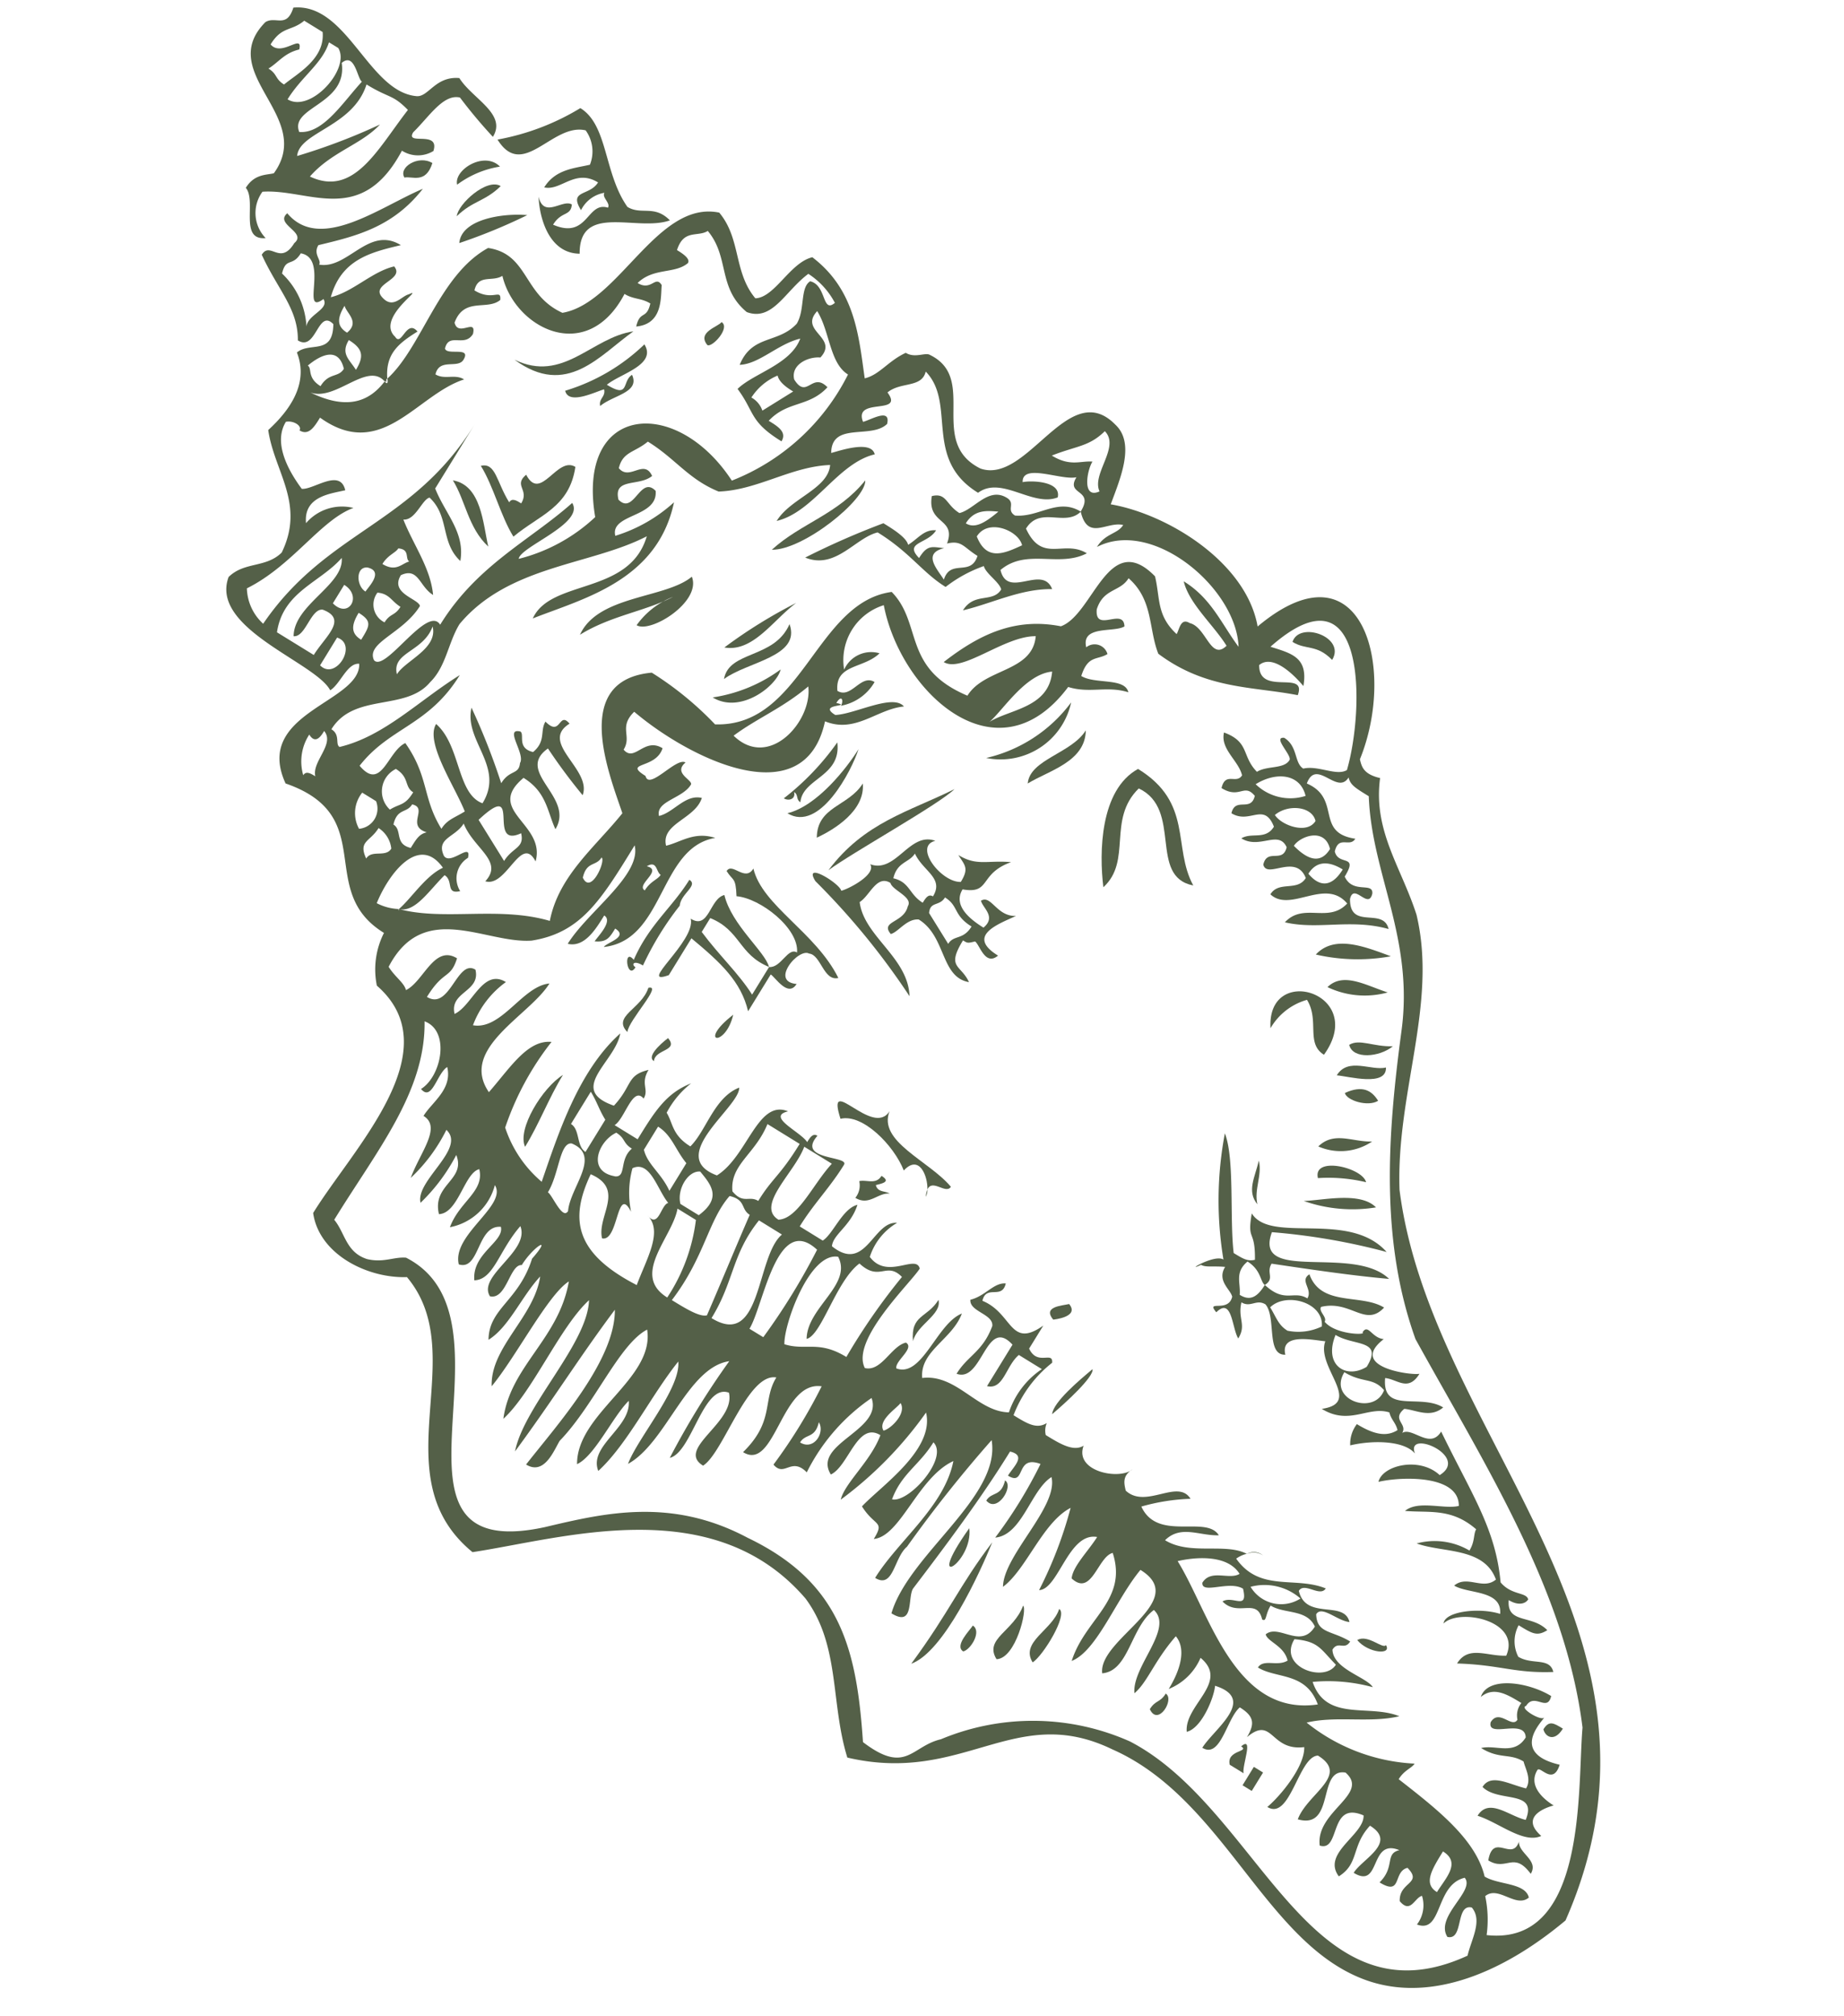 <svg xmlns="http://www.w3.org/2000/svg" width="85.345" height="93.252" viewBox="0 0 85.345 93.252"><g id="Group_3015" data-name="Group 3015" transform="matrix(0.985, 0.174, -0.174, 0.985, 12.014, 0)"><path id="Path_2226" data-name="Path 2226" d="M61.033,210.949c-1.439.237-2.142-1.384-2.329-2.267.42.975,1.112-.1,1.578.088.047.557-.417.373-.693,1.071,1.719.411,1.342-1.351,2.363-1.216.092-.233-.372-.416-.28-.65a1.479,1.479,0,0,0-.926.98c-.745-.833.277-.7.552-1.4-1.161-.46-1.622.7-2.412.658.369-.929,1.251-1.118,1.9-1.4a1.663,1.663,0,0,0-.471-1.53c-1.579-.088-2.45,2.794-3.942,1.129a11.242,11.242,0,0,0,3.521-2.1c1.4.552,1.589,2.78,2.939,4.12.7.277,1.206-.328,2.044.272-1.39.795-4.271-.077-3.844,2.242" transform="translate(-44.408 -201.97)" fill="#546048" fill-rule="evenodd"></path><path id="Path_2227" data-name="Path 2227" d="M24.552,223.393c-.838-.6-1.254-.227-1.951-.5.136-1.022,2.411-.658,1.951.5" transform="translate(29.629 -201.97)" fill="#546048" fill-rule="evenodd"></path><path id="Path_2228" data-name="Path 2228" d="M66.394,207.623a4.489,4.489,0,0,0-1.806,1.168c-.281-.65.969-1.768,1.806-1.168" transform="translate(-54.1 -201.97)" fill="#546048" fill-rule="evenodd"></path><path id="Path_2229" data-name="Path 2229" d="M53.7,212.92c.464.186-.228,1.254-.461,1.162-.6-.508.369-.929.461-1.162" transform="translate(-30.059 -201.97)" fill="#546048" fill-rule="evenodd"></path><path id="Path_2230" data-name="Path 2230" d="M65.791,209.613a26,26,0,0,1-2.872,1.82c-.1-1.112,1.758-1.723,2.872-1.82" transform="translate(-51.863 -201.97)" fill="#546048" fill-rule="evenodd"></path><path id="Path_2231" data-name="Path 2231" d="M67.75,208.892c-.374-.417.459-1.161,1.156-.886-.133,1.023-.833.746-1.156.886" transform="translate(-59.72 -201.97)" fill="#546048" fill-rule="evenodd"></path><path id="Path_2232" data-name="Path 2232" d="M34.2,230.644a6.789,6.789,0,0,0,3.424-3.216,3.343,3.343,0,0,1-3.424,3.216" transform="translate(5.007 -201.97)" fill="#546048" fill-rule="evenodd"></path><path id="Path_2233" data-name="Path 2233" d="M35.517,228.585c.237,1.439-1.385,2.141-2.218,2.887-.1-1.114,1.757-1.724,2.218-2.887" transform="translate(8.006 -201.97)" fill="#546048" fill-rule="evenodd"></path><path id="Path_2234" data-name="Path 2234" d="M31.7,234.784c-2.135-.039-1.08-3.386-3.264-3.981-1.2,1.676.291,3.342-.818,4.785-.47-1.531-.944-4.407.629-5.667,2.79,1.1,2.195,3.289,3.453,4.863" transform="translate(17.968 -201.97)" fill="#546048" fill-rule="evenodd"></path><path id="Path_2235" data-name="Path 2235" d="M21.034,236.419a8.634,8.634,0,0,1-3.434.524c.693-1.07,2.179-.751,3.434-.524" transform="translate(38.208 -201.97)" fill="#546048" fill-rule="evenodd"></path><path id="Path_2236" data-name="Path 2236" d="M47.515,229.158c0-1.346,2.131-1.309,2.544-3.027.794,1.39-1.618,2.048-2.544,3.027" transform="translate(-20.89 -201.97)" fill="#546048" fill-rule="evenodd"></path><path id="Path_2237" data-name="Path 2237" d="M17.454,238.333c.6-.838,1.763-.378,2.786-.243a3.992,3.992,0,0,1-2.786.243" transform="translate(39.148 -201.97)" fill="#546048" fill-rule="evenodd"></path><path id="Path_2238" data-name="Path 2238" d="M57.012,224.756c.654,1.065-1.429,2.929-2.126,2.654a3.729,3.729,0,0,1,1.433-1.584c-1.158.887-2.687,1.356-3.937,2.475.5-1.952,3.613-2.334,4.63-3.545" transform="translate(-32.676 -201.97)" fill="#546048" fill-rule="evenodd"></path><path id="Path_2239" data-name="Path 2239" d="M22.28,241.442c-.93-.368-.469-1.53-1.215-2.364a2.836,2.836,0,0,0-1.433,1.584c-.708-2.968,4.169-2.383,2.648.78" transform="translate(34.705 -201.97)" fill="#546048" fill-rule="evenodd"></path><path id="Path_2240" data-name="Path 2240" d="M47.713,230.088a7.1,7.1,0,0,0,2.871-1.822c-.043.79-1.477,2.373-2.871,1.822" transform="translate(-21.455 -201.97)" fill="#546048" fill-rule="evenodd"></path><path id="Path_2241" data-name="Path 2241" d="M16.8,240.788c.416-.373,1.113-.1,2-.286-.508.6-1.715.935-2,.286" transform="translate(41.255 -201.97)" fill="#546048" fill-rule="evenodd"></path><path id="Path_2242" data-name="Path 2242" d="M64.169,225.023c-1.069-.691-1.4-1.9-2.145-2.731,1.346-.006,1.724,1.756,2.145,2.731" transform="translate(-49.351 -201.97)" fill="#546048" fill-rule="evenodd"></path><path id="Path_2243" data-name="Path 2243" d="M19.1,241.525c.189.881-1.621.7-2.179.751.369-.931,1.53-.471,2.179-.751" transform="translate(40.813 -201.97)" fill="#546048" fill-rule="evenodd"></path><path id="Path_2244" data-name="Path 2244" d="M43.523,234.761c1.3-.562,2.357-2.562,2.726-3.492-.136,1.021-1.1,4.135-2.726,3.492" transform="translate(-12.93 -201.97)" fill="#546048" fill-rule="evenodd"></path><path id="Path_2245" data-name="Path 2245" d="M17.018,243.016c.741-.514,1.206-.329,1.579.087-.417.373-1.439.237-1.579-.087" transform="translate(41.227 -201.97)" fill="#546048" fill-rule="evenodd"></path><path id="Path_2246" data-name="Path 2246" d="M43.025,235.637c-.238-1.437,1.2-1.676,1.66-2.838.33,1.206-.92,2.325-1.66,2.838" transform="translate(-10.896 -201.97)" fill="#546048" fill-rule="evenodd"></path><path id="Path_2247" data-name="Path 2247" d="M19.189,246.909a7.468,7.468,0,0,0-2.227.2c-.422-.974,1.946-.844,2.227-.2" transform="translate(40.741 -201.97)" fill="#546048" fill-rule="evenodd"></path><path id="Path_2248" data-name="Path 2248" d="M16.258,248.265c.881-.188,2.5-.891,3.341-.29a6.8,6.8,0,0,1-3.341.29" transform="translate(40.985 -201.97)" fill="#546048" fill-rule="evenodd"></path><path id="Path_2249" data-name="Path 2249" d="M47.754,244.374c-.087,1.579-1.433,1.583,0,0" transform="translate(-18.008 -201.97)" fill="#546048" fill-rule="evenodd"></path><path id="Path_2250" data-name="Path 2250" d="M36.834,251.114a1.036,1.036,0,0,1,.017-.342.719.719,0,0,1-.017.342" transform="translate(3.151 -201.97)" fill="#546048" fill-rule="evenodd"></path><path id="Path_2251" data-name="Path 2251" d="M38.221,247.5c-.319,1.486,2.19,1.941,3.4,2.958-.16.4-.913-.232-1.048.312-.089-.62-.661-1.552-1.229-.675-.653-1.065-2.33-2.266-3.3-1.845-1.075-2.038,1.629.644,2.179-.75" transform="translate(-0.573 -201.97)" fill="#546048" fill-rule="evenodd"></path><path id="Path_2252" data-name="Path 2252" d="M51.281,246.015c-.838-.6.459-1.16.6-2.184.649-.281-.644,1.628-.6,2.184" transform="translate(-26.218 -201.97)" fill="#546048" fill-rule="evenodd"></path><path id="Path_2253" data-name="Path 2253" d="M49.827,247.125c-.465-.184.459-1.163.459-1.163.606.508-.508.6-.459,1.163" transform="translate(-23.321 -201.97)" fill="#546048" fill-rule="evenodd"></path><path id="Path_2254" data-name="Path 2254" d="M38.573,250.94c.324-.141.789.044.973-.421.465.185.14.323-.184.465.141.324.465.183.7.276-.557.048-.833.745-1.531.47a.914.914,0,0,0,.044-.79" transform="translate(-1.747 -201.97)" fill="#546048" fill-rule="evenodd"></path><path id="Path_2255" data-name="Path 2255" d="M30.1,254.847c.6.509-.6.838-.6.838-.6-.508.276-.7.6-.838" transform="translate(17.279 -201.97)" fill="#546048" fill-rule="evenodd"></path><path id="Path_2256" data-name="Path 2256" d="M35.479,257.8c-.327-1.206.461-1.163.829-2.092.282.65-.785,1.3-.829,2.092" transform="translate(5.085 -201.97)" fill="#546048" fill-rule="evenodd"></path><path id="Path_2257" data-name="Path 2257" d="M54.528,252.065c-.513-.741.315-2.833,1.148-3.579-.46,1.163-.687,2.417-1.148,3.579" transform="translate(-33.204 -201.97)" fill="#546048" fill-rule="evenodd"></path><path id="Path_2258" data-name="Path 2258" d="M3.549,270.4c.183-.464.416-.372.881-.188-.276.7-.741.512-.881.188" transform="translate(68.863 -201.97)" fill="#546048" fill-rule="evenodd"></path><path id="Path_2259" data-name="Path 2259" d="M30.791,264.465c.185-.465.649-.281.693-1.069.464.183-.088,1.578-.693,1.069" transform="translate(14.394 -201.97)" fill="#546048" fill-rule="evenodd"></path><path id="Path_2260" data-name="Path 2260" d="M5.051,275.693c.049.558,1.071.692.8,1.39-.978-.924-1.114.1-2.044-.27,0-1.348,1.115-.1,1.249-1.12" transform="translate(67.147 -201.97)" fill="#546048" fill-rule="evenodd"></path><path id="Path_2261" data-name="Path 2261" d="M32.761,265.86c.47,1.529-1.612,3.394,0,0" transform="translate(11.872 -201.97)" fill="#546048" fill-rule="evenodd"></path><path id="Path_2262" data-name="Path 2262" d="M31.047,272.5c1.336-2.7,1.563-3.952,2.715-6.184-.319,1.486-1.326,5.39-2.715,6.184" transform="translate(12.033 -201.97)" fill="#546048" fill-rule="evenodd"></path><path id="Path_2263" data-name="Path 2263" d="M27.544,271.462c-.746-.833.644-1.627.779-2.648.465.183-.362,2.276-.779,2.648" transform="translate(21.056 -201.97)" fill="#546048" fill-rule="evenodd"></path><path id="Path_2264" data-name="Path 2264" d="M29.261,271.608c-.746-.833.553-1.4.779-2.65.233.092.1,2.461-.779,2.65" transform="translate(17.668 -201.97)" fill="#546048" fill-rule="evenodd"></path><path id="Path_2265" data-name="Path 2265" d="M21.751,272.65c.183-.466.416-.373.6-.838.464.183-.087,1.578-.6.838" transform="translate(32.565 -201.97)" fill="#546048" fill-rule="evenodd"></path><path id="Path_2266" data-name="Path 2266" d="M18.153,273.608c.508-.605.189.882.329,1.206q-.348-.139-.7-.276c-.28-.65.833-.746.369-.93" transform="translate(40.622 -201.97)" fill="#546048" fill-rule="evenodd"></path><path id="Path_2267" data-name="Path 2267" d="M17.689,274.624c-.091.233-.276.7-.368.93l-.464-.184.367-.93.465.184" transform="translate(42.296 -201.97)" fill="#546048" fill-rule="evenodd"></path><path id="Path_2268" data-name="Path 2268" d="M31.219,271.522c-.465-.185.136-1.022.228-1.255.464.185.1,1.114-.228,1.255" transform="translate(14.131 -201.97)" fill="#546048" fill-rule="evenodd"></path><path id="Path_2269" data-name="Path 2269" d="M3.658,217.168c-.236-1.438-1.307-2.13-2.334-3.613.277-.7.93.369,1.39-.794.509-.6-1.07-.692-.561-1.3,1.815,1.526,4.174-1.038,5.98-2.205-1.061,2-2.683,2.7-4.305,3.406-.184.465.281.648.189.881,1.347-.005,1.942-2.189,3.569-1.545-1.3.562-2.6,1.123-2.774,2.935.972-.423,1.665-1.492,2.639-1.913.605.509-.926.978-.32,1.485s.881-.187,1.206-.328c.741-.513-1.341,1.351-.272,2.043.374.417.369-.929.974-.421-.783.7-1.279,1.28-1,2.385-.045.03-.029.1-.009.172-.027-.025-.056-.05-.087-.021-.957-.777-2.079,1.324-3.3,1.1,1.734.5,2.725.017,3.3-1.1.14.117.173.068.1-.151,1.324-1.706,1.523-5.143,3.54-6.759,1.9-.052,1.957,1.851,3.908,2.355,2.5-.893,3.414-5.909,6.339-5.826,1.211,1.015,1.124,2.594,2.335,3.612.882-.189,1.293-1.908,2.266-2.329,2.233,1.151,2.751,3.239,3.362,5.094.649-.282.924-.978,1.665-1.493.465.185.881-.188,1.114-.1,2.416.687.571,3.991,3.221,4.77,2.276.363,3.278-4.886,5.791-3.086,1.071.693.659,2.412.432,3.666,2.692-.009,6.644,1.555,7.676,4.382,4.067-4.843,6.687.766,5.729,5.226.141.325.28.648,1.071.692.1,2.461,1.685,3.894,2.759,5.933,1.687,3.892.5,8.261,1.44,12.668,3.429,11.036,16.917,17.719,13.441,31.937-2.542,3.027-5.739,4.989-8.945,4.258-4.693-1.052-7.685-7.075-13.075-8.4-4.834-1.374-6.489,2.808-12.015,2.505-1.216-2.365-1.226-5.056-3.183-6.906-5.075-4.159-11.515-.794-15.549.567-4.839-2.721-1.565-8.954-5.2-12-1.763.377-4.18-.31-4.79-2.164,1.288-3.255,4.983-8.514,1.074-10.868a3.732,3.732,0,0,1-.1-2.459c-3.486-1.38-1.133-5.289-5.686-6.015-2.052-2.964,2.77-4.282,2.393-6.044-.558.049-.692,1.07-1.109,1.442-.887-1.156-6-1.835-5.541-4.343.6-.838,1.623-.7,2.223-1.54.688-2.416-.988-3.618-1.6-5.471q1.663-2.166.682-3.764c.509-.605,1.671-.144,1.433-1.585-.838-.6-.551,1.4-1.482,1.028m.829-2.091c-.925.977-.054-1.9-1.4-1.9-.276.7-.648.282-.692,1.071a3.641,3.641,0,0,1,1.54,2.222c-.049-.556.925-.977.552-1.393m3.507,19.671c-.092.232-.276.7-.649.28a2.276,2.276,0,0,0,.053,1.9c.093-.232.325-.14.558-.049-.281-.647.644-1.626.038-2.134M5.509,215.212c-.276.7-.136,1.022.329,1.206.509-.6-.188-.882-.329-1.206m1.032,2.828c.275-.7.135-1.023-.563-1.3-.275.7.189.88.563,1.3m34.62-3.238c-.6.838-1.158.888-2.222,1.54.929.369,1.346,0,1.9-.052-.184.464-.178,1.81.563,1.3-.514-.741.594-2.183-.243-2.785m-28.768,42.12c.6.508.794,1.39,1.816,1.526.789.043,1.206-.33,1.763-.378,5.995,1.835.471,14.436,8.49,11.155,2.6-1.121,5.515-2.386,9.326-1.147,4.6,1.284,5.866,4.2,6.9,8.378,2.233,1.153,2.228-.2,3.525-.756a11.045,11.045,0,0,1,8.631-1.424c6.459,2.019,10.441,11.661,17.109,7.04.044-.789.412-1.72-.193-2.227-.79-.044-.088,1.578-.877,1.535-.746-.833.92-2.325.314-2.833-1.3.56-.547,2.741-1.8,2.513a1.464,1.464,0,0,0,0-1.346c-.325.139-.368.929-.973.421-.189-.881.925-.978.087-1.579-.649.282.005,1.347-1.157.887.6-.839-.006-1.346.644-1.628-1.488-.319-.5,1.952-1.9,1.4.276-.7,1.758-1.724.364-2.277-.694,1.072-.18,1.813-1.013,2.558-.978-.925.829-2.092.639-2.974-1.719-.41-.736,1.86-1.757,1.725-.47-1.53,1.893-2.746.59-3.531-1.346.006.01,2.693-1.8,2.513.228-1.254,2.034-2.422.406-3.065-.881.188-.73,3.206-1.893,2.747.508-.606,1.385-2.143,1.2-3.023-1.53.469-1.676-1.2-2.692.009.275-.7.135-1.021-.563-1.3-.508.606-.454,2.51-1.384,2.141.368-.931,2.125-2.654.082-2.926.049.558-.272,2.045-.92,2.325-.329-1.206,1.569-2.605.034-3.481a2.694,2.694,0,0,1-1.2,1.675c.368-.929.5-1.951-.1-2.459-.784,1.3-.92,2.324-1.428,2.929-.33-1.206,1.288-3.254.217-3.948-.925.98-.639,2.975-1.845,3.3-.47-1.53,3.468-4.005.91-5.018-.877,1.536-1.331,4.044-2.4,4.7.27-2.044,2.077-3.211,1-5.25-.649.281-.6,2.183-1.666,1.492-.049-.557.551-1.4.828-2.092-1.346,0-1.337,2.7-2.218,2.887a18.953,18.953,0,0,0,.775-4c-1.157.885-1.521,3.162-2.446,4.14-.237-1.438,1.888-4.092,1.327-5.389-.833.746-.871,2.88-2.078,3.21a21.171,21.171,0,0,0,1.473-3.719c-1.254-.228-.46,1.163-1.39.794.184-.465.692-1.071-.1-1.113-.921,2.324-2.165,4.789-3.317,7.022-.184.464.378,1.762-.785,1.3.316-2.833,4.063-6.19,3.172-8.694a61.036,61.036,0,0,0-3,5.537c-.508.606-.271,2.043-1.2,1.674.737-1.858,2.587-3.815,2.625-5.95-1.482,1.026-1.8,3.859-3,4.189.368-.93-.048-.557-.8-1.389.693-1.071,2.868-3.168,2.165-4.79a17.8,17.8,0,0,1-3.186,4.654c.044-.79,1.06-2,1.288-3.256-1.163-.46-1.2,1.677-1.942,2.19-1.119-1.249,2.034-2.422,1.24-3.812a9.03,9.03,0,0,0-2.354,3.908c-.838-.6-.974.422-1.579-.086a24.178,24.178,0,0,0,1.565-3.952c-1.9.054-1.424,4.276-3.052,3.631,1.2-1.675.455-2.508.916-3.67-1.347.006-1.8,3.86-2.629,4.606-1.4-.552,1.152-2.233.59-3.531-1.254-.227-1.2,3.023-2.169,3.444a36.644,36.644,0,0,1,1.932-4.881c-1.855.609-2.213,4.231-3.787,5.492.228-1.256,1.8-3.86,1.467-5.066-.969,1.767-1.656,4.183-2.765,5.627-.653-1.066,1.152-2.233.824-3.439-.6.838-1.105,2.789-1.846,3.3-.426-2.319,2.862-4.514,2.111-6.692-1.157.885-1.8,3.86-3.089,5.768-.184.465-.412,1.719-1.342,1.351,1.061-2,3.23-5.444,2.8-7.763-1.244,2.465-2.072,4.557-3.409,7.255.039-2.136,2.44-5.487,2.155-7.483-1.109,1.444-1.841,4.649-2.949,6.092-.1-2.46,1.888-4.091,1.879-6.783-.833.744-1.8,3.858-2.673,5.394-.379-1.763,1.38-3.488,1.327-5.39-.693,1.069-1.013,2.557-1.845,3.3-.238-1.439,1.06-2,1.331-4.043.784-1.3-.049-.557-.417.373-.556.048-.411,1.719-1.2,1.676-.747-.833,1.476-2.373.822-3.439-.784,1.3-.778,2.649-1.66,2.838-.33-1.2,1.06-2,.779-2.649-1.114.1-.6,2.183-1.617,2.048-.562-1.3,1.753-3.069,1.007-3.9a2.666,2.666,0,0,1-1.709,2.279c.227-1.253,1.293-1.907.871-2.88-.649.28-.6,2.184-1.477,2.373-.562-1.3.969-1.768.314-2.833a8.516,8.516,0,0,1-1.244,2.464c-.421-.972,1.661-2.837.591-3.529A7.777,7.777,0,0,1,15.54,254.4c.228-1.255,1.013-2.558.083-2.925.275-.7,1.108-1.444.687-2.417-.417.372-.412,1.72-1.017,1.211.833-.746.872-2.883-.383-3.11.616,3.2-1.138,6.271-2.517,9.759m55.6,19.852c-.369.93-.644,1.627.053,1.9.277-.7.877-1.535-.053-1.9m-9.914-6.882c.184-.465.881-.188,1.3-.561-.281-.65-1.07-.693-1.211-1.017.508-.6,1.72.411,2.179-.751-.513-.741-1.486-.319-2.184-.6-.184.464-.043.79-.276.7-.421-.973-1.113.1-1.951-.5.416-.373,1.254.227.833-.746-.7-.277-1.855.61-1.9.052.277-.7,1.207-.329,1.623-.7-.746-.833-2.276-.362-2.925-.082,1.865,2.082,3.831,6.624,7.54,5.4-.8-1.39-2.092-.829-3.022-1.2m3.526-.756c-.838-.6-.978-.924-2.093-.828-.552,1.4,1.724,1.759,2.093.828m-2.146-2.73a2.521,2.521,0,0,0-2.368-.131,1.648,1.648,0,0,0,2.368.131m-17.981-4.159c-.461,1.162-1.2,1.676-1.428,2.929.789.044,2.266-2.329,1.428-2.929m-1.816-1.526c-.092.234-.925.979-.552,1.395.324-.14.924-.978.552-1.395m-4.015-6.158c-1.347,0-1.937,3.533-1.749,4.416,1.023.136,1.531-.47,2.926.082a28.689,28.689,0,0,1,1.889-4.093c-.838-.6-.974.421-2.045-.271-.924.978-1.147,3.58-1.8,3.859-.237-1.437,1.66-2.837.775-3.993m-10.906,1.06c-.421-.973.687-2.417-1.032-2.828-.6,2.184-.125,3.714,2.989,4.678.227-1.255.779-2.649-.059-3.25.606.509.509-.6.833-.746-.6-.508-1.167-1.806-1.908-1.293a4.3,4.3,0,0,0,.286,1.995c-.886-1.156-.32,1.488-1.109,1.444m-2.15-4.077c-.558.048-.32,1.487-.688,2.417.232.091.887,1.157,1.07.692-.1-1.114,1.1-2.79-.382-3.109m.7.276.644-1.627c-.373-.417-.514-.741-.886-1.158-.185.465-.369.929-.644,1.628.464.183.421.972.886,1.157m1.535.876c.557-.048.044-.789.552-1.4-.464-.184-.373-.416-.838-.6-.741.513-1.06,2,.286,1.995m3.361,5.1a8.351,8.351,0,0,0,.683-3.763l-.93-.368c.005,1.345-1.613,3.394.247,4.131m-.761-4.872q.278-.7.552-1.4c-.6-.509-.885-1.157-1.583-1.435-.184.466-.276.7-.46,1.164.281.649.978.924,1.491,1.666m.606.508c.232.093.7.277.929.368.926-.977.321-1.486-.285-2-.557.049-.925.98-.644,1.628m.387,4.455c.7.276,1.4.553,1.72.412.411-1.718.731-3.206,1.142-4.924-.464-.185-.28-.65-1.069-.694-.785,1.3-.64,2.974-1.793,5.206m1.952.5c2.558,1.014,1.521-3.162,2.537-4.372l-1.161-.461c-.969,1.769-.639,2.975-1.376,4.833m-.067-5.941c.6.508.788.044,1.254.228.459-1.164.784-1.3,1.428-2.93l-1.627-.645c-.32,1.487-1.385,2.142-1.055,3.347m2.323.92c.882-.189,1.294-1.908,1.985-2.979l-1.394-.551c-.227,1.255-1.753,3.07-.591,3.53m-.444,5.2.7.274a29.824,29.824,0,0,0,1.748-4.416c-2.14-1.384-1.985,2.979-2.445,4.142m3.913,3.7c-.044.789-.509.607-.693,1.071.7.277,1.065-.654.693-1.071m-22.3-16.352c.741-.513.919-2.324,2.082-1.865-.136,1.023-.509.607-1.061,2,1.163.46,1.061-2,1.991-1.631.421.973-1.017,1.21-.595,2.183.741-.512.919-2.324,2.082-1.864a4.324,4.324,0,0,0-1.153,2.232c1.347,0,1.942-2.188,3.148-2.517-.644,1.627-3.608,3.68-1.884,5.437.785-1.3,1.337-2.7,2.45-2.794a13.29,13.29,0,0,0-1.423,4.276,5.554,5.554,0,0,0,2.1,2.175c.363-2.276.77-5.342,2.387-7.39.005,1.346-1.986,2.977.291,3.342.692-1.072.32-1.488,1.292-1.909-.275.7.189.881.005,1.347-.6-.51-.691,1.07-1.108,1.443l1.162.459c.552-1.394.92-2.324,1.986-2.978a4.247,4.247,0,0,0-.877,1.535c.373.417.422.974,1.351,1.342.6-.838.687-2.416,1.753-3.071.189.882-2.818,3.724-.309,4.179,1.249-1.119,1.238-3.81,2.726-3.491-.974.422.746.833,1.118,1.248.092-.231.184-.465.417-.371-.784,1.3,1.626.644,1.443,1.108-.46,1.163-1.061,2-1.521,3.163.233.091.7.276,1.163.46.416-.373.644-1.627,1.293-1.909-.136,1.023-.877,1.536-.828,2.093,1.768.968,1.666-1.492,2.779-1.59a2.826,2.826,0,0,0-.968,1.769c.979.925,2.087-.52,2.369.131-.277.7-2.587,3.816-1.7,4.972.79.044,1.018-1.21,1.666-1.49.465.184-.368.93-.227,1.253,1.254.228,1.477-2.373,2.542-3.026-.228,1.254-1.617,2.048-1.288,3.254,1.531-.47,2.79,1.1,4.228.867a3.892,3.892,0,0,1,1.152-2.234c-.465-.183-.929-.366-1.162-.46-.508.607-.411,1.721-1.2,1.676q.414-1.044.828-2.093c-1.443-1.107-1.06,2-2.314,1.774.367-.931,1.016-1.21,1.244-2.465-.048-.558-1.163-.46-1.211-1.017.649-.281.925-.978,1.482-1.026-.044.789-.882.189-.925.978,1.487.319,1.633,1.99,2.974.638-.184.466-.277.7-.461,1.162.514.742,1.114-.1,1.163.461a5.624,5.624,0,0,0-1.337,2.7c.7.276,1.163.459,1.579.087a.872.872,0,0,0,.049.557c.7.276,1.394.552,1.81.179-.227,1.254,1.909,1.293,2.417.687-.416.372-.275.7-.135,1.022,1.07.691,2.271-.984,3.017-.151a9.432,9.432,0,0,0-2.179.75c1.026,1.483,3.017-.149,3.763.684-.882.189-1.812-.18-2.412.658,1.268.5,2.755-.378,3.831-.038a1.381,1.381,0,0,0-.441.305c1.351,1.342,2.833.314,4.32.635-.184.463-1.022-.136-1.207.328.563,1.3,2.137.039,2.558,1.012-.557.048-1.4-.552-1.579-.086.189.88.838.6,1.768.967-.185.466-.557.049-.741.515.189.881,1.768.967,2.14,1.384a7.806,7.806,0,0,0-2.784.243c.935,1.713,2.74.547,4.227.866-1.3.562-2.876.475-4.174,1.036a8.651,8.651,0,0,0,5.25,1c-.093.232-.416.372-.6.837,2,1.061,4,2.121,4.7,3.743.7.276,1.9-.052,2.184.6-.509.605-1.487-.32-2,.286a5.243,5.243,0,0,1,.378,1.763c4.688-.3,2.943-7.44,2.7-10.223-1.879-6.121-6.586-11.211-10.737-16.349-2.383-4.169-2.911-8.95-3.115-13.87-.156-4.362-2.626-6.954-3.381-10.479-.7-.276-.93-.367-1.071-.693-.367.931-1.626-.643-1.854.611,1.72.412.751,2.18,2.654,2.126-.184.465-.789-.043-.833.745.282.649,1.114-.1.654,1.065.513.742,1.346-.005,1.395.553-.044.789-.929-.368-.973.422.236,1.437,1.579.087,2,1.06-1.811-.179-3.2.616-4.78.528.692-1.071,1.995-.286,2.688-1.357-1.212-1.016-2.5.893-3.574.2.275-.7,1.205-.329,1.482-1.028-.655-1.064-1.763.379-2.044-.27.043-.79.881-.19.925-.979-.514-.74-1.207.329-2.136-.038.416-.373,1.114-.1,1.39-.795-.654-1.065-1.114.1-2.044-.27.043-.79.881-.191.925-.98-.6-.508-.649.282-1.579-.086.044-.79.649-.28.833-.746-.281-.649-1.211-1.016-1.167-1.806,1.255.228.978.924,1.816,1.526.417-.374,1.205-.33,1.39-.794.092-.233-.979-.927-.421-.975.7.277.653,1.067,1.118,1.249.649-.279,1.579.087,2-.285.314-2.834-.732-9.7-4.476-5,1.023.135,1.812.179,1.817,1.525-.606-.508-1.676-1.2-2.184-.6.236,1.438,2.227-.194,2,1.061-2.135-.039-4.222.48-6.687-.764-.654-1.067-.659-2.412-1.962-3.2-.275.7-1.065.653-1.2,1.674.1,1.115,1.206-.328,1.4.553-.416.373-1.995.286-1.574,1.259a.618.618,0,0,1,1.022.136c-.416.373-.881.189-1.017,1.211.7.275,2-.287,2.276.363-1.021-.136-1.762.378-2.784.242-2.489,4.931-7.609,1.559-9.061-2.241a2.66,2.66,0,0,0-1.288,3.254,1.371,1.371,0,0,1,1.482-1.028c-.6.838-1.947.844-1.618,2.049.7.277.925-.978,1.623-.7a2.274,2.274,0,0,1-1.342,1.351c.092-.231-.048-.556-.232-.091.789.043-.882.187.048.556.882-.188,2.456-1.448,3.061-.939-1.206.329-1.99,1.632-3.477,1.311-.17,4.5-5.932,2.762-8.771,1.1-.6.838.1,1.112-.178,1.81.605.508.833-.746,1.763-.377-.136,1.021-1.715.933-.553,1.4.281.648,1.25-1.12,1.715-.935-.509.6.513.741.421.971-.276.7-1.481,1.028-1.2,1.678.649-.281,1.017-1.211,1.807-1.167-.136,1.022-1.667,1.49-1.245,2.465.649-.281,1.157-.887,2.179-.752-2.5.891-1.467,5.065-4.2,5.865.092-.232,1.065-.653.368-.93-.184.465-.276.7-.833.746.092-.232.692-1.07.228-1.254-.276.7-.644,1.628-1.434,1.584.644-1.627,2.818-3.724,2.257-5.023-1.1,2.789-1.749,4.418-3.928,5.168-2.087.519-5.249-1-6.305,2.344.373.417.838.6.979.925M54.78,232.023c-.422-.974-1.487-.32-1.671.146q1.257.9,1.671-.146m-.785,1.3c.6.508,1.163.459,1.53-.471-.93-.367-1.346.006-1.53.471m-.1-2.461c-.28-.649-1.394-.552-1.9.054.372.417,1.627.644,1.9-.054M53.24,229.8c-.422-.972-1.535-.875-2.369-.13a2.306,2.306,0,0,0,2.369.13m-12.548-3.621c-1.206.329-1.942,2.19-2.45,2.794.833-.746,2.6-1.123,2.45-2.794M29.7,228.818c-1.017,1.212-2.082,1.864-3.007,2.844,1.908,1.292,3.476-1.314,3.007-2.844m-5.81,10.606c.183-.465.508-.6.6-.837-.233-.092-.281-.649-.7-.278.789.045-.369.931.1,1.115m-2.234-1.151c-.183.464-.649.279-.691,1.068.513.742.924-.977.691-1.068m-10.716,1.942c.184-.465.882-.189,1.065-.654a1.3,1.3,0,0,0-.746-.834c-.275.7-.833.746-.319,1.488m1.66-2.838c-.183.464-.648.28-.692,1.07.465.184.189.881.978.925.185-.464.277-.7.6-.838-1.021-.136-.1-1.113-.887-1.157m-.048-.557c-.465-.185-.28-.649-.978-.925a1.15,1.15,0,0,0,.054,1.9c.416-.373.648-.282.924-.978m-2.173,2.1a.937.937,0,0,0,.551-1.394c-.232-.094-.465-.185-.7-.277a1.51,1.51,0,0,0,.146,1.671m-2.059-4.31c.464.184.281.649.513.74,1.946-.841,3.24-2.751,4.9-4.241-1.011,2.557-2.775,2.934-3.835,4.935,1.211,1.015,1.157-.887,1.9-1.4,1.352,1.343,1.216,2.365,2.335,3.614.184-.465.509-.605.925-.978-.654-1.065-2.378-2.823-2.01-3.753,1.3.784,1.5,3.012,2.751,3.238.736-1.858-1.356-2.686-1.27-4.265a30.966,30.966,0,0,1,1.962,3.2c.277-.7.741-.514.693-1.07.184-.465-1.027-1.483-.238-1.439.233.093-.043.789.746.833.509-.6.136-1.021.32-1.486.838.6.508-.606,1.113-.1-1.249,1.119,1.4,1.9,1.173,3.153a26.044,26.044,0,0,1-1.957-1.849c-1.342,1.351,1.632,1.989.989,3.616-.514-.74-.7-1.621-1.865-2.081-1.526,1.816,1.4,1.9,1.221,3.709-.887-1.158-1.11,1.442-2.132,1.308.692-1.071-.794-1.39-1.448-2.455-.275.7-1.157.885-.644,1.627.374.416,1.158-.886,1.115-.1a1.112,1.112,0,0,0-.088,1.579c-.649.279-.373-.417-.838-.6-.578.809-1.027,1.918-1.778,1.912a.063.063,0,0,1-.03.039.115.115,0,0,1,0-.042c.491-.607.948-1.731,1.672-2.234-1.351-1.341-2.411.659-2.731,2.146a2.4,2.4,0,0,0,1.059.088.407.407,0,0,1-.037.047.071.071,0,0,0,.041-.005c0,.017.013.012.03-.039,2.134.174,4.516-.947,6.936-.677.038-2.136,1.472-3.719,2.44-5.487-.934-1.714-3.41-5.651.208-6.64a15.106,15.106,0,0,1,3.3,1.846c3.99-.573,3.6-6.373,6.983-7.454,1.675,1.2,1.08,3.384,4.286,4.116.551-1.395,2.779-1.588,2.634-3.259-1.439.237-3.055,2.286-3.985,1.918,1.433-1.584,2.915-2.61,5.051-2.572,1.389-.795,1.375-4.833,3.888-3.033.421.975.378,1.764,1.448,2.456.092-.232.044-.79.508-.606.79.044,1.26,1.573,1.861.737-.746-.834-2.05-1.617-2.47-2.591,1.394.551,2.048,1.618,3.026,2.542-.566-2.644-4.94-5.181-7.255-3.409.277-.7.833-.747,1.018-1.211-.79-.044-1.482,1.028-2.045-.27.461-1.163-.838-.6-.469-1.53-.649.28-2.6-.223-2.412.658.325-.14,1.763-.378,1.72.412-1.066.653-2.741-.548-3.666.431-2.79-1.1-1.686-3.894-3.361-5.1-.044.79-1.066.655-1.574,1.26.978.923-1.531.468-.877,1.535.325-.14,1.158-.886,1.114-.1-.6.838-2.552.335-2.315,1.773.325-.141,1.715-.935,1.995-.287-1.621.7-2.309,3.12-3.932,3.822.46-1.162,2.083-1.865,1.986-2.978-1.763.378-3.1,1.729-4.867,2.107-1.487-.321-2.233-1.154-3.628-1.705-.508.606-1.065.654-1.108,1.444.6.508,1.066-.655,1.579.086-.509.6-1.764.378-1.342,1.35.838.6.785-1.3,1.623-.7.328,1.207-1.9,1.4-1.477,2.373a7.158,7.158,0,0,0,2.406-2c-.125,3.714-3.37,5.119-5.5,6.427.5-1.952,4.219-1.826,4.533-4.659-2.315,1.771-6.073,2.437-7.826,5.507-.368.93-.271,2.043-.871,2.881-.877,1.535-3.385,1.08-4.121,2.94m7.438,2.943,1.491,1.666c.277-.7.834-.746.553-1.4-1.482,1.026-.334-2.551-2.044-.271m-3.652-8.434c-.227,1.253-1.665,1.491-1.244,2.465.276-.7,1.666-1.493,1.244-2.465M9.316,228.01a.914.914,0,0,0,.561,1.3c.185-.464.417-.371.6-.836-.465-.184-.6-.509-1.162-.461m1.2-1.674c-.233-.092-.049-.558-.606-.509-.092.232-.416.373-.6.838.7.276.882-.19,1.206-.329m-1.564,3.951c.276-.7.368-.929-.33-1.206-.276.7-.135,1.023.33,1.206m-.291-3.341c-.557.048-.368.93.1,1.112.091-.23.693-1.068-.1-1.112m-.823,3.437-.552,1.4c.838.6,1.574-1.259.552-1.4m-.1-2.459c-.184.464-.276.7-.368.931.837.6,1.3-.563.368-.931m-.823,3.438c.368-.931,1.292-1.908.039-2.136-.557.049-.552,1.4-1.109,1.444-.238-1.438,1.893-2.746,1.563-3.953-.783,1.3-2.406,2.005-2.352,3.909l1.859.736M3.766,220.974c-.369.931.285,1.995,1.264,2.921.557-.05,1.574-1.26,1.994-.286-.648.28-1.854.61-1.524,1.815a2.192,2.192,0,0,1,2.038-1.075c-1.389.8-2.31,3.119-4.208,4.52a2.3,2.3,0,0,0,1.027,1.481c2.164-4.789,6.014-5.685,8.038-10.8-.459,1.164-.828,2.093-1.288,3.255.654,1.067,1.725,1.759,1.729,3.1-1.07-.693-.842-1.946-1.913-2.639-.324.14-.46,1.161-1.016,1.211.653,1.065,1.632,1.989,1.961,3.194-.7-.274-.886-1.157-1.627-.642-.368.929.978.925,1.118,1.249-.552,1.394-2.174,2.1-1.66,2.838.605.508,1.985-2.979,2.731-2.146,1.2-3.021,3.419-4.561,5.036-6.61.746.833-2.033,2.421-1.985,2.977a8.041,8.041,0,0,0,3.147-2.517c-1.782-5.007,2.717-6.186,5.932-2.761A10.166,10.166,0,0,0,29,214.291c-.93-.369-1.167-1.807-1.913-2.64-.692,1.07,1.21,1.017.518,2.088-.557.047-1.3.56-1.017,1.21.746.833.741-.513,1.579.088-.692,1.069-1.714.933-2.407,2,.466.183.93.369.746.833-1.627-.644-1.443-1.109-2.422-2.034.6-.838,2.223-1.541,2.451-2.795-.974.421-1.666,1.493-2.548,1.68.321-1.485,1.574-1.259,2.267-2.328.276-.7-.145-1.671.272-2.044.788.044.794,1.39,1.3.784a3.609,3.609,0,0,0-1.443-1.108c-.925.978-1.245,2.465-2.5,2.237-1.535-.877-1.215-2.363-2.427-3.381-.416.373-1.114.1-1.249,1.12.232.091.7.276.6.507-.508.607-1.53.472-2.13,1.309.7.275.741-.514,1.114-.1.048.558.377,1.764-.828,2.093.043-.789.416-.372.459-1.162-.464-.185-.789-.043-1.253-.228-1.148,3.579-4.727,2.432-5.711.16-.416.374-1.113.1-1.157.886.93.369,1.206-.329,1.254.229-.508.6-1.671.144-1.9,1.4.282.65.974-.421.93.369-.276.7-1.114.1-1.158.887.141.323,1.207-.33.931.367-.185.464-1.114.1-1.157.887.464.184.88-.189,1.346,0-2.039,1.075-3.094,4.421-6.257,2.9-.184.464-.368.929-.833.746.092-.234-.373-.417-.7-.277M25.8,214.906a2.675,2.675,0,0,0-1.017,1.211,1.089,1.089,0,0,1,.606.508l1.249-1.119c-.233-.092-.7-.276-.838-.6M4.313,218.234c.232.092.049.557.746.833.275-.7.741-.515.924-.978-.421-.974-1.162-.461-1.67.145" transform="translate(0.825 -201.97)" fill="#546048" fill-rule="evenodd"></path><path id="Path_2270" data-name="Path 2270" d="M44.527,219.873c1.026,1.483,1.81.18,2.973.639-1.158.887-2.785.243-3.8,1.454.561,1.3,1.854-.61,2.508.455-1.438.237-2.6,1.123-3.893,1.686.368-.931,1.3-.563,1.574-1.259-.141-.325-.838-.6-.979-.926a6.3,6.3,0,0,0-1.574,1.259c-1.162-.46-1.907-1.293-3.535-1.937-.973.422-1.617,2.049-3.1,1.729a36.435,36.435,0,0,1,3.288-2.193c.465.183,1.162.459,1.3.785.416-.374.6-.839,1.157-.887-.275.7-1.39.794-.552,1.4.277-.7.508-.606,1.066-.654-.974.421-.136,1.021.237,1.438.135-1.022,1.206-.33,1.342-1.352-.7-.274-.838-.6-1.488-.318.228-1.255-1.069-.693-1.074-2.039.648-.282.7.275,1.394.552.649-.282,1.109-1.444,2.039-1.076.465.184.048.557.513.741,1.114-.1,1.807-1.167,2.968-.707-.6.838-1.9.053-2.362,1.215m-2.785.243c.465.184.881-.19,1.39-.795-.557.049-1.114.1-1.39.795m.606.509c.653,1.065,1.394.552,2.135.038-.281-.649-1.768-.968-2.135-.038" transform="translate(-5.354 -201.97)" fill="#546048" fill-rule="evenodd"></path><path id="Path_2271" data-name="Path 2271" d="M19.374,264.735a.77.77,0,0,0-.769.079.659.659,0,0,1,.769-.079" transform="translate(38.863 -201.97)" fill="#546048" fill-rule="evenodd"></path><path id="Path_2272" data-name="Path 2272" d="M67.075,209.749c1.428-2.929-3.5-4.072-1.6-6.818.417-.374,1.022.136,1.158-.886,2.411-.659,4.1,3.235,6.325,3.041.556-.049.692-1.071,1.806-1.168.745.833,2.465,1.245,2,2.407a23.305,23.305,0,0,1-1.816-1.525c-.79-.044-1.249,1.119-1.85,1.957-.276.7,1.206-.33,1.07.692a1.376,1.376,0,0,1-1.438.238c-1.24,3.811-3.937,2.475-6.024,2.992a1.664,1.664,0,0,0,.518,2.086c-1.2.33-.7-1.62-1.308-2.129.276-.7.833-.746,1.158-.887m1.089-6.828-.93-.367c-.508.6-.974.419-1.341,1.35.605.509,1.389-.794,1.346,0-.649.281-.833.745-1.249,1.118.464.184.372.416.838.6.508-.6,1.665-1.491,1.336-2.7m.838.6-.466-.183c-.134,1.021-.967,1.767-1.428,2.929,1.163.46,2.64-1.912,1.894-2.746m-.256,6.083c2.184.6,2.871-1.821,3.931-3.821-.838-.6-.93-.368-2.091-.828-.272,2.044-2.684,2.7-2.586,3.816a28.2,28.2,0,0,0,3.52-2.1c-.692,1.071-1.991,1.633-2.774,2.935m-.844-1.946c1.114-.1,1.758-1.726,2.451-2.795-.233-.091-.562-1.3-1.071-.693.611,1.855-2.034,2.422-1.38,3.488" transform="translate(-65.032 -201.97)" fill="#546048" fill-rule="evenodd"></path><path id="Path_2273" data-name="Path 2273" d="M66.118,208.505c-.6.837-1.157.886-1.76,1.725-.047-.558,1.062-2,1.76-1.725" transform="translate(-53.633 -201.97)" fill="#546048" fill-rule="evenodd"></path><path id="Path_2274" data-name="Path 2274" d="M57.142,216.3c2.417.688,3.336-1.637,5.192-2.247-1.342,1.351-2.494,3.583-5.192,2.247" transform="translate(-42.634 -201.97)" fill="#546048" fill-rule="evenodd"></path><path id="Path_2275" data-name="Path 2275" d="M49.069,218.973c.189.883-2.262,3.677-3.7,3.913,1.109-1.442,2.731-2.145,3.7-3.913" transform="translate(-17.605 -201.97)" fill="#546048" fill-rule="evenodd"></path><path id="Path_2276" data-name="Path 2276" d="M56.344,217.308a9.021,9.021,0,0,0,3.239-2.751c.745.833-.876,1.535-1.385,2.142,1.163.46.649-.282,1.067-.655.512.742-.694,1.072-1.2,1.676-.14-.324.184-.465.044-.79-.324.142-1.482,1.027-1.762.378" transform="translate(-39.278 -201.97)" fill="#546048" fill-rule="evenodd"></path><path id="Path_2277" data-name="Path 2277" d="M60.278,222.839c.092-.232.325-.141.557-.048.276-.7-.513-.741-.005-1.346.886,1.157,1.25-1.12,2.18-.752.053,1.9-1.244,2.465-2.262,3.676-.746-.833-1.308-2.13-2.054-2.963.65-.282.838.6,1.584,1.433" transform="translate(-44.864 -201.97)" fill="#546048" fill-rule="evenodd"></path><path id="Path_2278" data-name="Path 2278" d="M47.539,227.719a22.88,22.88,0,0,1,2.915-2.609c-.924.977-1.569,2.6-2.915,2.609" transform="translate(-21.151 -201.97)" fill="#546048" fill-rule="evenodd"></path><path id="Path_2279" data-name="Path 2279" d="M38.83,237.027c1.244-2.466,3.191-3.309,5.09-4.708-.6.838-4.166,3.729-5.09,4.708" transform="translate(-5.908 -201.97)" fill="#546048" fill-rule="evenodd"></path><path id="Path_2280" data-name="Path 2280" d="M44.882,233.739c.14.324-.185.465-.417.372a12.154,12.154,0,0,0,1.986-2.978c.469,1.531-1.293,1.909-1.2,3.022-.233-.092-.141-.324-.373-.416" transform="translate(-14.154 -201.97)" fill="#546048" fill-rule="evenodd"></path><path id="Path_2281" data-name="Path 2281" d="M36.436,237.86c.324-.141,1.482-1.027,1.108-1.443,1.254.227,1.526-1.817,2.78-1.589-.973.421.611,1.855,1.492,1.665.276-.7.043-.789-.329-1.205.929.368,1.346,0,2.46-.1-1.39.794-.645,1.628-1.991,1.631-.276.7.33,1.206,1.26,1.574.508-.6-.189-.881-.33-1.205.416-.372.838.6,1.719.411-.741.513-2.13,1.307-.5,1.951-.508.605-.93-.367-1.163-.459-.324.141-.324.141-.556.048-.552,1.4.1,1.113.609,1.854-1.346,0-1.4-1.9-2.793-2.449-.557.048-.834.745-1.158.886-.606-.509.509-.6.552-1.4.184-.464-.837-.6-.978-.924-.7-.276-.833.747-1.249,1.119.469,1.53,2.653,2.125,3.031,3.888a33.708,33.708,0,0,0-5.216-4.484c-.746-.832,1.114-.1,1.255.228m5.3,1.559c.184-.465.649-.281.924-.978-.929-.369-.746-.833-1.443-1.11-.183.466-.649.282-.6.838l1.119,1.25m-1.492-1.666c.092-.232.184-.464.416-.373.368-.929-.653-1.064-1.167-1.806-.184.465-.741.513-.784,1.3.79.044.838.6,1.535.877" transform="translate(-2.768 -201.97)" fill="#546048" fill-rule="evenodd"></path><path id="Path_2282" data-name="Path 2282" d="M19.377,245.006a2.593,2.593,0,0,1-2.412.658c.6-.837,1.531-.469,2.412-.658" transform="translate(40.5 -201.97)" fill="#546048" fill-rule="evenodd"></path><path id="Path_2283" data-name="Path 2283" d="M5.643,251.573a16.658,16.658,0,0,1-.949-5.753c.654,1.065.9,3.849,1.365,5.38.466.184.7.276,1.023.136-.238-1.438-.513-.741-.518-2.087,1.118,1.249,4.407-.945,6.455.672a29.844,29.844,0,0,0-5.386.021c-.453,2.508,3.807-.107,5.715,1.185-1.67.147-3.573.2-5.477.252-.184.465.281.649-.136,1.023-.232-.093-.28-.649-.977-.926-.509.6-.136,1.022-.088,1.579.465.184.79.044,1.065-.653,1.071.692,1.347,0,2.046.27.182-.464-.515-.741-.1-1.113.794,1.39,2.507.455,3.67.914-.692,1.071-1.579-.087-2.876.476-.092.231.372.416.281.648.605.51,2.043.271,1.811.18.184-.465.465.183,1.022.135-1.433,1.583,1.583,1.433,1.907,1.292-.367.93-.972.422-1.53.471.145,1.67,1.719.411,2.882.871-.509.607-1.206.329-1.763.378-.508.6.281.649.1,1.113.416-.372,1.4.553,1.764-.377,1.911,2.639,3.263,3.98,3.922,6.392.605.508,1.254.228,1.394.553-.092.232-.416.372-.881.188.1,1.114,1.163.46,2,1.06-.416.373-.648.281-1.346.006a1.56,1.56,0,0,0,.238,1.438c.7.275,1.438-.238,1.718.411-1.762.377-2.459.1-4.455.388.37-.93,1.3-.562,2.179-.752.412-1.718-2.512-1.8-3.114-.963-.048-.556,1.482-1.026,2.5-.891-.1-1.114-1.627-.644-2.323-.919.507-.606,1.345-.005,1.854-.611-.8-1.39-2.648-.779-3.9-1.007a3.172,3.172,0,0,1,2.46-.1c.184-.465.044-.788.136-1.022-1.3-.784-2.275-.363-3.391-.265.511-.606,1.764-.379,2.412-.66-.236-1.438-2.88-.871-3.855-.45.044-.79,1.667-1.492,2.736-.8,1.25-1.119-1.956-1.85-1.3-.785-.605-.508-2.043-.27-3.017.151A1.5,1.5,0,0,1,13.049,258c.93.368,1.486.32,1.9-.053-.139-.325-.372-.417-.513-.741-1.022-.135-1.714.935-3.109.382,1.855-.61-.61-1.853-.383-3.107-.556.048-2.135-.039-1.713.934-.882.188-.7-1.623-1.309-2.132-.464-.183-.648.282-1.113.1-.044.789.421.974.145,1.671-.373-.416-.61-1.854-1.211-1.016-.605-.509.557-.048.6-.838-.141-.325-.838-.6-.562-1.3-.557.047-.881.187-1.114.1-.74.513.51-.606.973-.422m8.374,4.659c-.606-.509-1.022-.136-1.952-.5-.552,1.395,1.725,1.758,1.952.5m-.978-.926c.552-1.394-.746-.833-1.676-1.2-.32,1.485.843,1.945,1.676,1.2m-3.9-1.007a2.5,2.5,0,0,0,1.53-.47c-.1-1.113-1.909-1.293-2.508-.455.371.417.512.741.978.925" transform="translate(48.408 -201.97)" fill="#546048" fill-rule="evenodd"></path><path id="Path_2284" data-name="Path 2284" d="M21.788,246.788c.28.649.005,1.346.285,2-.6-.509-.329-1.206-.285-2" transform="translate(33.082 -201.97)" fill="#546048" fill-rule="evenodd"></path><path id="Path_2285" data-name="Path 2285" d="M43.594,240.344c.929.369.693-1.068,1.341-1.351.562,1.3,2.33,2.267,2.611,2.916-1.487-.321-1.584-1.434-3.07-1.752-.092.231-.184.464-.277.7.979.926,2.049,1.617,2.8,2.45l.552-1.394c.557-.048.693-1.071,1.157-.886-.1-1.115-2.1-2.175-3.211-2.077-.189-.882-.281-.65-.653-1.066.184-.466.93.368,1.2-.33.7,1.623,3.352,2.4,4.751,4.3-.649.281-.978-.925-1.535-.876-.233-.092-.649.281-.832.745s-.044.79.513.741c-.277.7-1.023-.135-1.254-.226-.277.7-.553,1.394-.736,1.859-.563-1.3-1.633-1.991-3.169-2.867-.275.7-.459,1.162-.735,1.86-1.39.794.968-1.767.547-2.742" transform="translate(-16.555 -201.97)" fill="#546048" fill-rule="evenodd"></path><path id="Path_2286" data-name="Path 2286" d="M50.322,242.675c.41-1.72,1.335-2.7,1.888-4.093.466.184-.276.7-.229,1.254a13.964,13.964,0,0,0-1.195,3.023c-.464-.184-.556.048-.325.139-.276.7-.744-.833-.139-.323" transform="translate(-25.549 -201.97)" fill="#546048" fill-rule="evenodd"></path><path id="Path_2287" data-name="Path 2287" d="M27.865,260c-.048-.558.968-1.768,1.477-2.374.14.324-.968,1.767-1.477,2.374" transform="translate(19.626 -201.97)" fill="#546048" fill-rule="evenodd"></path><path id="Path_2288" data-name="Path 2288" d="M3.351,269.438c.135-1.023,2.039-1.075,3.2-.616-.043.789-.789-.043-1.065.653-.324.142.838.6.93.369-.092.233-1.293,1.909,1.075,2.038-.135,1.022-.881.19-.973.421-.276.7.329,1.2,1.026,1.483,0,0-1.621.7-.319,1.487-.741.513-2.043-.272-3.065-.406.367-.931,1.438-.239,2.227-.2.319-1.487-1.394-.551-2.232-1.153.275-.7,1.2-.327,1.995-.284.184-.466-.188-.882-.33-1.205-.7-.276-1.113.1-2.043-.272.648-.282,1.578.085,1.947-.842-.189-.882-1.763.377-1.719-.412.275-.7,1.021.134,1.2-.33a.918.918,0,0,1,.044-.79c-.7-.274-1.395-.55-1.9.055" transform="translate(65.947 -201.97)" fill="#546048" fill-rule="evenodd"></path><path id="Path_2289" data-name="Path 2289" d="M13.558,267.829c.372.417-.741.514-1.347.006.417-.373,1.255.227,1.347-.006" transform="translate(51 -201.97)" fill="#546048" fill-rule="evenodd"></path></g></svg>